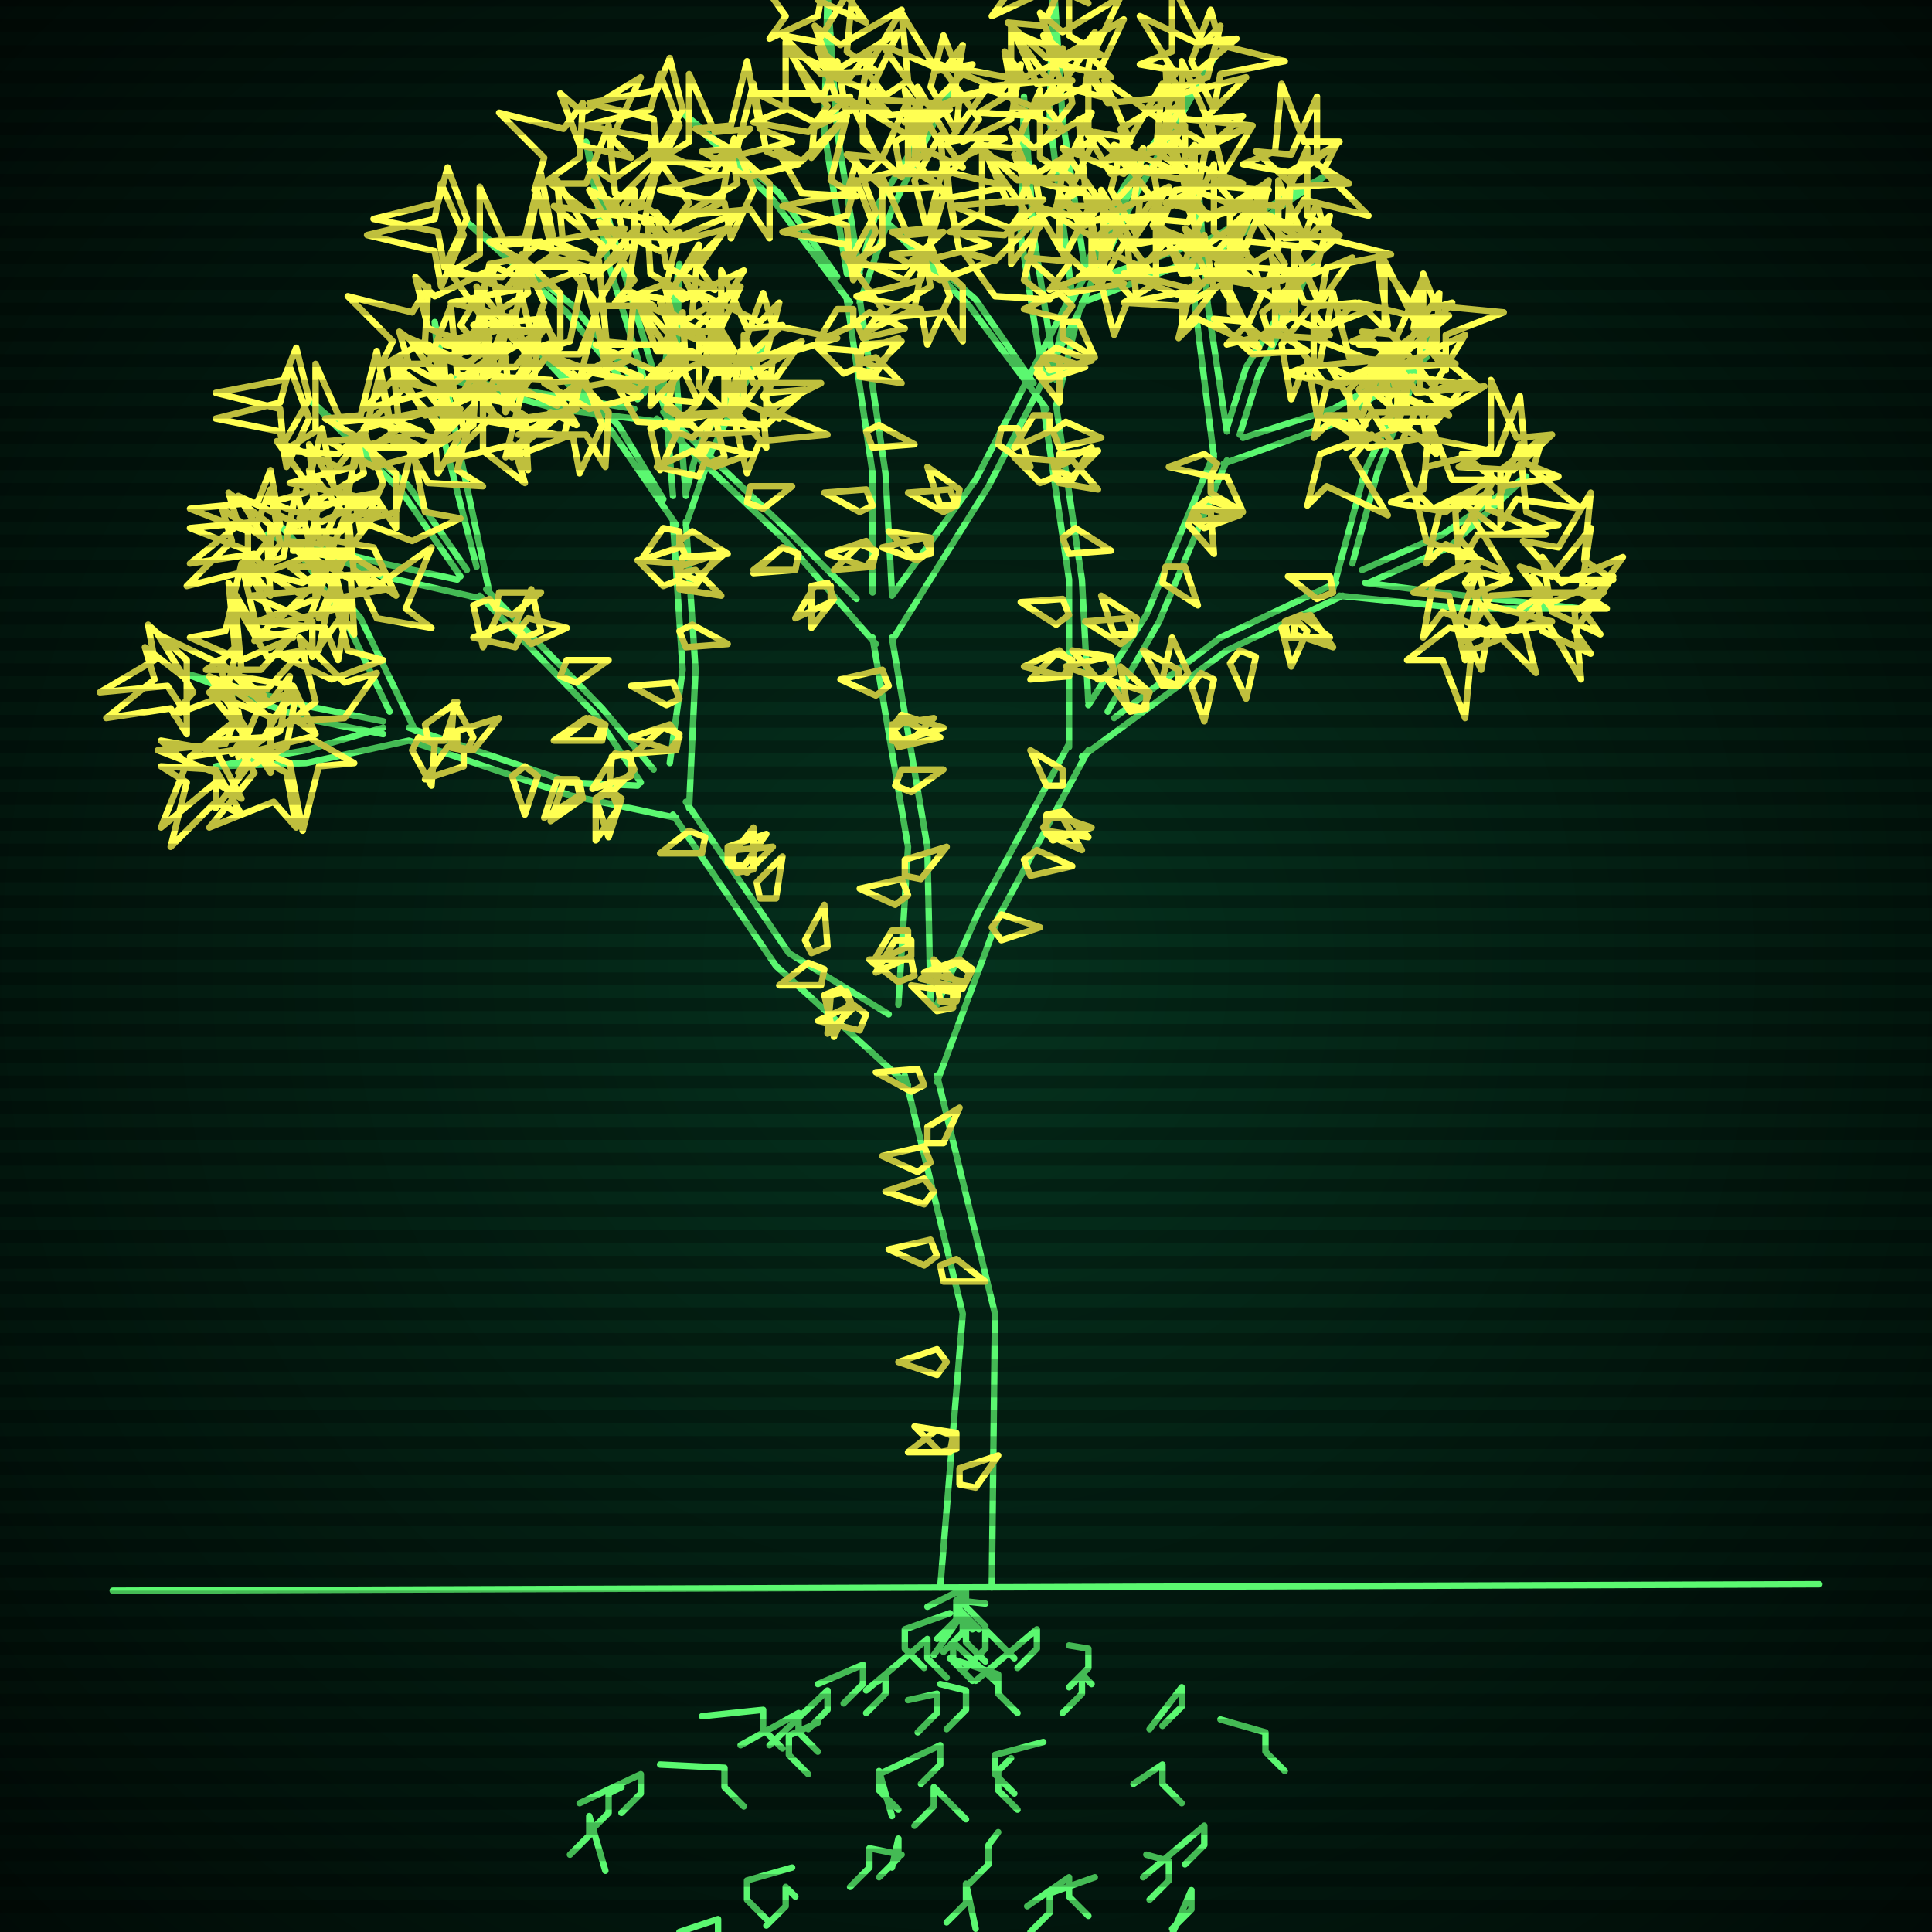 <svg xmlns="http://www.w3.org/2000/svg"
             width="600" height="600"
            >
    
            <style>
                @keyframes glow {0 % {opacity: 0.6;}
                3% {opacity: 0.9;} 30% {opacity: 0.6} 70% {opacity: 0.9}}
    
                .flicker {
                animation: glow 3s linear infinite alternate;
                animation-duration: 1.2s;
                animation-delay: 0.7s;
            }
    
    
            </style>
    
            <defs>
                <radialGradient id="screenGradient"
                                r="100%"
                >
                    <stop offset="0%" stop-color="#05321e"/>
                    <stop offset="90%" stop-color="black"/>
    
                </radialGradient>
            </defs>
    
            <rect
                fill="black"
                width="600" height="600"/>
    
            <rect
                className="flicker"
                fill="url(#screenGradient)"
                width="600" height="600"/>
    
    
            <path
                id="ground-path"
                className="flicker"
                style="fill: none;stroke: #5bf870;stroke-width:2px;stroke-linecap:round;stroke-linejoin:round;stroke-miterlimit:4;stroke-dasharray:none"
                d="M 35 494 L 565 492 "
            />
            <path
                id="branch-path"
                className="flicker"
                style="fill: none;stroke: #5bf870;stroke-width:2px;stroke-linecap:round;stroke-linejoin:round;stroke-miterlimit:4;stroke-dasharray:none"
                d="M 292 493 L 299 408 L 281 334 M 291 334 L 309 408 L 308 493 M 282 337 L 241 300 L 209 253 M 213 249 L 245 296 L 276 315 M 210 254 L 177 247 L 127 230 M 127 226 L 177 243 L 198 244 M 127 230 L 95 237 L 67 238 L 95 233 L 119 226 M 119 228 L 94 223 L 57 209 L 94 219 L 119 224 M 121 221 L 108 194 L 88 164 L 112 192 L 129 227 M 199 243 L 185 222 L 149 185 M 151 183 L 187 220 L 203 239 M 150 186 L 119 179 L 83 166 L 119 175 L 142 180 M 143 179 L 125 153 L 97 125 L 127 151 L 145 177 M 148 176 L 138 137 L 135 100 L 142 137 L 152 184 M 208 237 L 212 208 L 209 162 M 213 162 L 216 208 L 214 251 M 210 163 L 190 134 L 167 109 L 192 132 L 206 155 M 209 154 L 206 117 L 211 82 L 210 117 L 213 154 M 213 153 L 217 138 L 237 108 L 221 140 L 213 163 M 279 312 L 282 263 L 271 198 M 277 198 L 288 263 L 289 312 M 272 200 L 244 168 L 204 130 M 206 128 L 246 166 L 266 186 M 205 131 L 173 127 L 137 117 L 173 123 L 197 127 M 198 124 L 176 97 L 145 69 L 178 95 L 200 122 M 201 121 L 189 82 L 182 44 L 193 82 L 207 129 M 271 184 L 271 147 L 263 93 M 267 93 L 275 147 L 277 184 M 264 94 L 240 62 L 212 35 L 242 60 L 260 86 M 263 85 L 256 41 L 257 -2 L 260 41 L 267 85 M 267 84 L 273 63 L 296 26 L 277 65 L 267 94 M 277 185 L 303 149 L 333 91 M 337 93 L 307 151 L 277 199 M 333 92 L 326 37 L 327 -9 L 330 37 L 337 84 M 337 83 L 349 58 L 377 18 L 353 60 L 341 85 M 342 86 L 376 74 L 411 55 L 378 78 L 336 94 M 291 312 L 304 283 L 332 231 M 338 233 L 310 285 L 291 336 M 332 232 L 332 180 L 324 126 M 328 126 L 336 180 L 338 218 M 325 127 L 301 95 L 273 67 L 303 93 L 321 119 M 324 118 L 317 73 L 318 30 L 321 73 L 328 118 M 326 118 L 331 97 L 351 59 L 335 97 L 328 126 M 338 219 L 356 191 L 377 141 M 381 143 L 360 193 L 344 221 M 377 142 L 371 94 L 372 56 L 375 94 L 381 134 M 381 133 L 387 114 L 409 79 L 391 116 L 385 135 M 386 136 L 414 127 L 443 111 L 416 131 L 380 144 M 346 223 L 379 198 L 415 181 M 417 185 L 381 202 L 336 235 M 414 183 L 424 146 L 446 101 L 428 146 L 420 175 M 423 177 L 448 166 L 474 148 L 450 170 L 425 181 M 424 181 L 455 185 L 491 189 L 455 189 L 416 185 "
            />
            <path
                id="leaf-path"
                className="flicker"
                style="fill: none;stroke: #ffff52;stroke-width:2px;stroke-linecap:round;stroke-linejoin:round;stroke-miterlimit:4;stroke-dasharray:none"
                d="M 297 450 L 292 451 L 284 443 L 297 445 L 297 450 M 287 337 L 283 339 L 272 333 L 285 332 L 287 337 M 289 361 L 285 364 L 274 359 L 287 356 L 289 361 M 290 370 L 287 374 L 275 370 L 287 366 L 290 370 M 292 393 L 297 391 L 306 398 L 293 398 L 292 393 M 288 355 L 288 350 L 298 344 L 293 355 L 288 355 M 298 461 L 298 456 L 310 452 L 303 462 L 298 461 M 296 446 L 295 451 L 282 451 L 291 444 L 296 446 M 294 423 L 291 427 L 279 423 L 291 419 L 294 423 M 291 390 L 287 393 L 276 388 L 289 385 L 291 390 M 263 308 L 265 313 L 257 321 L 258 309 L 263 308 M 256 301 L 255 306 L 242 306 L 251 299 L 256 301 M 227 269 L 228 264 L 240 263 L 232 271 L 227 269 M 229 271 L 227 266 L 234 257 L 234 270 L 229 271 M 261 307 L 264 311 L 259 322 L 256 309 L 261 307 M 269 315 L 267 320 L 254 317 L 265 312 L 269 315 M 219 260 L 218 265 L 205 265 L 214 258 L 219 260 M 226 268 L 226 263 L 238 259 L 231 269 L 226 268 M 236 279 L 235 274 L 243 266 L 241 279 L 236 279 M 252 296 L 250 292 L 256 281 L 257 294 L 252 296 M 163 238 L 167 241 L 163 253 L 159 241 L 163 238 M 180 243 L 181 248 L 171 255 L 175 243 L 180 243 M 144 233 L 144 238 L 132 242 L 139 232 L 144 233 M 133 230 L 132 225 L 142 218 L 138 230 L 133 230 M 145 233 L 140 231 L 141 218 L 147 229 L 145 233 M 189 245 L 193 248 L 189 260 L 185 248 L 189 245 M 179 242 L 180 247 L 169 254 L 173 242 L 179 242 M 142 232 L 142 227 L 155 223 L 147 233 L 142 232 M 130 229 L 135 231 L 134 244 L 128 233 L 130 229 M 190 246 L 192 251 L 185 261 L 185 248 L 190 246 M 89 240 L 92 257 L 85 249 L 65 257 L 79 240 L 74 232 L 89 240 M 82 229 L 65 230 L 73 225 L 68 205 L 82 219 L 90 215 L 82 229 M 67 233 L 75 248 L 67 243 L 50 257 L 58 237 L 50 230 L 67 233 M 87 227 L 72 234 L 77 227 L 65 210 L 84 218 L 90 210 L 87 227 M 77 238 L 67 251 L 67 240 L 49 233 L 70 231 L 74 221 L 77 238 M 96 229 L 110 237 L 99 238 L 94 258 L 90 237 L 80 233 L 96 229 M 107 223 L 90 224 L 98 218 L 93 198 L 107 212 L 117 209 L 107 223 M 67 239 L 75 253 L 67 249 L 53 263 L 58 243 L 50 238 L 67 239 M 89 232 L 74 240 L 79 232 L 65 215 L 85 223 L 92 215 L 89 232 M 75 205 L 59 198 L 70 196 L 75 175 L 80 196 L 91 198 L 75 205 M 58 205 L 58 222 L 52 213 L 31 215 L 48 205 L 46 194 L 58 205 M 81 208 L 64 208 L 73 202 L 71 181 L 81 198 L 92 196 L 81 208 M 70 216 L 54 222 L 60 215 L 49 197 L 68 206 L 74 200 L 70 216 M 91 213 L 98 228 L 91 223 L 74 235 L 82 216 L 74 210 L 91 213 M 103 211 L 88 204 L 99 202 L 103 182 L 108 202 L 119 205 L 103 211 M 58 211 L 58 228 L 53 220 L 33 223 L 48 211 L 45 201 L 58 211 M 83 214 L 66 214 L 75 208 L 73 187 L 83 204 L 94 202 L 83 214 M 84 223 L 84 240 L 79 232 L 59 235 L 74 223 L 71 213 L 84 223 M 87 163 L 77 176 L 77 165 L 59 158 L 80 156 L 84 146 L 87 163 M 101 179 L 89 168 L 100 169 L 108 151 L 108 172 L 118 178 L 101 179 M 94 181 L 78 177 L 88 173 L 92 152 L 97 172 L 108 173 L 94 181 M 108 188 L 105 205 L 101 195 L 80 193 L 98 186 L 98 175 L 108 188 M 117 192 L 110 177 L 117 182 L 134 170 L 126 189 L 134 195 L 117 192 M 87 169 L 77 182 L 77 171 L 59 164 L 80 162 L 84 152 L 87 169 M 103 186 L 90 176 L 101 176 L 108 158 L 110 179 L 120 183 L 103 186 M 107 190 L 97 204 L 97 193 L 78 185 L 99 183 L 103 173 L 107 190 M 95 195 L 79 199 L 85 193 L 76 174 L 94 185 L 101 179 L 95 195 M 188 225 L 187 230 L 174 230 L 183 223 L 188 225 M 162 197 L 160 201 L 147 198 L 158 194 L 162 197 M 154 189 L 155 184 L 168 184 L 159 191 L 154 189 M 163 198 L 160 194 L 165 183 L 168 196 L 163 198 M 195 234 L 197 239 L 189 247 L 190 235 L 195 234 M 187 225 L 185 230 L 172 230 L 182 223 L 187 225 M 161 196 L 164 192 L 176 195 L 165 200 L 161 196 M 152 186 L 155 190 L 150 201 L 147 188 L 152 186 M 196 235 L 196 241 L 184 245 L 191 234 L 196 235 M 174 210 L 176 205 L 189 205 L 179 212 L 174 210 M 100 162 L 84 156 L 95 153 L 100 133 L 104 153 L 115 155 L 100 162 M 84 163 L 84 180 L 79 172 L 59 175 L 74 163 L 71 153 L 84 163 M 106 165 L 89 165 L 98 159 L 96 138 L 106 155 L 117 153 L 106 165 M 95 173 L 79 179 L 85 172 L 74 154 L 93 163 L 99 157 L 95 173 M 116 170 L 123 185 L 116 180 L 99 192 L 107 173 L 99 167 L 116 170 M 128 168 L 112 162 L 123 159 L 128 139 L 132 159 L 143 161 L 128 168 M 83 168 L 84 185 L 78 177 L 58 182 L 72 168 L 69 158 L 83 168 M 108 171 L 91 171 L 99 166 L 96 146 L 108 161 L 118 158 L 108 171 M 109 180 L 110 197 L 105 189 L 85 194 L 99 180 L 95 172 L 109 180 M 96 124 L 88 138 L 87 127 L 67 122 L 88 118 L 92 108 L 96 124 M 115 138 L 101 130 L 112 129 L 117 109 L 121 130 L 131 134 L 115 138 M 105 141 L 88 140 L 98 134 L 98 113 L 106 131 L 117 130 L 105 141 M 123 147 L 123 164 L 117 155 L 96 157 L 113 147 L 111 136 L 123 147 M 133 150 L 125 136 L 133 140 L 147 126 L 142 146 L 150 151 L 133 150 M 96 130 L 89 145 L 87 134 L 67 130 L 87 125 L 90 114 L 96 130 M 116 145 L 102 137 L 113 136 L 118 116 L 122 137 L 132 141 L 116 145 M 119 150 L 112 165 L 110 154 L 90 150 L 110 145 L 113 134 L 119 150 M 108 154 L 93 161 L 98 154 L 86 137 L 105 145 L 111 137 L 108 154 M 140 122 L 133 107 L 140 112 L 157 100 L 149 119 L 157 125 L 140 122 M 135 123 L 122 113 L 133 113 L 140 95 L 142 116 L 152 120 L 135 123 M 144 133 L 136 147 L 135 136 L 115 131 L 136 127 L 140 117 L 144 133 M 150 140 L 150 123 L 155 131 L 175 128 L 160 140 L 163 150 L 150 140 M 132 106 L 118 114 L 122 106 L 108 92 L 128 97 L 133 89 L 132 106 M 141 129 L 134 114 L 141 119 L 158 107 L 150 126 L 158 132 L 141 129 M 147 132 L 133 140 L 137 132 L 123 118 L 143 123 L 148 115 L 147 132 M 132 139 L 115 139 L 124 133 L 122 112 L 132 129 L 143 127 L 132 139 M 133 102 L 129 86 L 135 92 L 154 83 L 143 101 L 149 108 L 133 102 M 211 180 L 206 182 L 198 174 L 210 175 L 211 180 M 211 168 L 215 165 L 226 172 L 213 173 L 211 168 M 211 181 L 211 176 L 223 172 L 216 182 L 211 181 M 211 228 L 210 233 L 197 234 L 206 226 L 211 228 M 211 217 L 207 219 L 196 213 L 209 212 L 211 217 M 211 178 L 216 177 L 224 185 L 211 183 L 211 178 M 211 165 L 211 170 L 199 174 L 206 164 L 211 165 M 211 229 L 208 233 L 196 229 L 208 225 L 211 229 M 211 196 L 215 194 L 226 200 L 213 201 L 211 196 M 211 178 L 212 173 L 225 172 L 216 180 L 211 178 M 166 108 L 158 122 L 157 111 L 137 106 L 158 102 L 162 92 L 166 108 M 182 120 L 169 110 L 180 110 L 187 92 L 189 113 L 199 117 L 182 120 M 173 124 L 156 121 L 166 117 L 168 96 L 175 114 L 186 114 L 173 124 M 189 128 L 188 145 L 182 135 L 161 135 L 179 127 L 178 116 L 189 128 M 198 131 L 190 117 L 198 121 L 212 107 L 207 127 L 215 132 L 198 131 M 165 113 L 157 128 L 156 117 L 136 111 L 156 107 L 159 97 L 165 113 M 183 127 L 169 119 L 180 118 L 185 98 L 189 119 L 199 123 L 183 127 M 187 132 L 180 147 L 178 136 L 158 132 L 178 127 L 181 116 L 187 132 M 175 136 L 159 142 L 165 135 L 154 117 L 173 126 L 179 120 L 175 136 M 210 103 L 206 87 L 212 93 L 231 84 L 220 102 L 226 109 L 210 103 M 207 103 L 196 91 L 207 93 L 217 76 L 215 97 L 224 103 L 207 103 M 213 114 L 202 126 L 203 115 L 185 107 L 206 107 L 212 97 L 213 114 M 217 120 L 217 103 L 223 112 L 244 110 L 227 120 L 229 131 L 217 120 M 207 88 L 191 94 L 197 87 L 186 69 L 205 78 L 211 72 L 207 88 M 211 110 L 205 94 L 212 100 L 230 89 L 221 108 L 227 114 L 211 110 M 219 112 L 203 119 L 209 111 L 197 93 L 216 102 L 223 95 L 219 112 M 202 119 L 185 116 L 195 112 L 197 91 L 204 109 L 215 109 L 202 119 M 207 83 L 204 66 L 210 74 L 229 66 L 217 83 L 222 90 L 207 83 M 227 123 L 224 106 L 230 114 L 249 106 L 237 123 L 242 130 L 227 123 M 227 127 L 211 131 L 217 125 L 208 106 L 226 117 L 233 111 L 227 127 M 228 130 L 238 116 L 238 127 L 257 135 L 236 137 L 232 147 L 228 130 M 231 112 L 214 111 L 224 105 L 224 84 L 232 102 L 243 101 L 231 112 M 227 126 L 230 109 L 234 119 L 255 119 L 237 128 L 238 139 L 227 126 M 238 132 L 221 131 L 231 125 L 231 104 L 239 122 L 250 121 L 238 132 M 218 135 L 206 124 L 217 125 L 225 107 L 225 128 L 235 134 L 218 135 M 231 107 L 237 91 L 240 101 L 260 105 L 240 111 L 239 122 L 231 107 M 238 110 L 222 116 L 228 109 L 217 91 L 236 100 L 242 94 L 238 110 M 282 278 L 278 281 L 267 276 L 280 273 L 282 278 M 277 227 L 281 224 L 292 229 L 279 232 L 277 227 M 277 230 L 277 225 L 290 223 L 282 231 L 277 230 M 282 289 L 282 294 L 271 299 L 277 289 L 282 289 M 284 303 L 279 305 L 270 298 L 283 298 L 284 303 M 276 213 L 272 216 L 261 211 L 274 208 L 276 213 M 277 226 L 280 222 L 293 226 L 280 230 L 277 226 M 278 244 L 280 239 L 293 239 L 283 246 L 278 244 M 281 272 L 281 267 L 294 263 L 286 273 L 281 272 M 283 292 L 283 297 L 272 302 L 278 292 L 283 292 M 248 172 L 247 177 L 234 178 L 243 170 L 248 172 M 219 143 L 217 148 L 204 145 L 215 140 L 219 143 M 210 134 L 211 129 L 223 128 L 215 136 L 210 134 M 220 144 L 217 140 L 222 129 L 225 142 L 220 144 M 257 181 L 259 186 L 252 195 L 252 182 L 257 181 M 248 172 L 247 177 L 234 177 L 243 170 L 248 172 M 218 142 L 220 138 L 233 141 L 222 145 L 218 142 M 207 131 L 210 135 L 205 146 L 202 133 L 207 131 M 258 182 L 258 187 L 247 192 L 253 182 L 258 182 M 232 156 L 233 151 L 246 151 L 237 158 L 232 156 M 154 111 L 138 107 L 148 103 L 152 82 L 157 102 L 168 103 L 154 111 M 138 113 L 139 130 L 133 122 L 113 127 L 127 113 L 124 103 L 138 113 M 160 114 L 143 114 L 151 109 L 148 89 L 160 104 L 170 101 L 160 114 M 149 122 L 134 129 L 139 122 L 127 105 L 146 113 L 152 105 L 149 122 M 171 118 L 179 132 L 171 128 L 157 142 L 162 122 L 154 117 L 171 118 M 183 115 L 167 109 L 177 106 L 181 86 L 187 106 L 198 107 L 183 115 M 137 119 L 138 136 L 133 128 L 113 133 L 127 119 L 123 111 L 137 119 M 163 120 L 146 121 L 154 115 L 149 95 L 163 109 L 173 106 L 163 120 M 163 129 L 164 146 L 159 138 L 139 143 L 153 129 L 149 121 L 163 129 M 145 68 L 138 83 L 136 72 L 116 68 L 136 63 L 139 52 L 145 68 M 166 83 L 152 75 L 163 74 L 168 54 L 172 75 L 182 79 L 166 83 M 156 86 L 139 85 L 149 79 L 149 58 L 157 76 L 168 75 L 156 86 M 174 91 L 174 108 L 168 99 L 147 101 L 164 91 L 162 80 L 174 91 M 186 95 L 176 82 L 186 85 L 198 70 L 195 90 L 203 95 L 186 95 M 144 73 L 137 89 L 135 78 L 114 73 L 135 68 L 137 57 L 144 73 M 167 89 L 152 82 L 163 80 L 167 60 L 172 80 L 183 83 L 167 89 M 169 94 L 163 110 L 160 99 L 140 94 L 160 90 L 162 79 L 169 94 M 160 99 L 145 106 L 150 99 L 138 82 L 157 90 L 163 82 L 160 99 M 190 66 L 183 51 L 190 56 L 207 44 L 199 63 L 207 69 L 190 66 M 184 67 L 171 57 L 182 57 L 189 39 L 191 60 L 201 64 L 184 67 M 195 78 L 187 92 L 186 81 L 166 76 L 187 72 L 191 62 L 195 78 M 202 85 L 201 68 L 206 76 L 226 71 L 212 85 L 216 93 L 202 85 M 180 49 L 166 59 L 169 49 L 155 35 L 175 40 L 181 32 L 180 49 M 191 73 L 183 59 L 191 63 L 205 49 L 200 69 L 208 74 L 191 73 M 197 76 L 184 86 L 187 76 L 172 64 L 192 67 L 197 59 L 197 76 M 183 83 L 166 83 L 175 77 L 173 56 L 183 73 L 194 71 L 183 83 M 180 45 L 174 29 L 181 35 L 199 24 L 190 43 L 196 49 L 180 45 M 267 114 L 262 116 L 254 108 L 266 109 L 267 114 M 266 100 L 270 97 L 281 102 L 268 105 L 266 100 M 267 115 L 267 109 L 279 105 L 272 116 L 267 115 M 272 171 L 271 176 L 259 177 L 267 169 L 272 171 M 271 157 L 267 159 L 256 153 L 269 152 L 271 157 M 267 112 L 272 111 L 280 119 L 267 117 L 267 112 M 265 96 L 265 101 L 254 106 L 260 96 L 265 96 M 272 172 L 269 176 L 257 172 L 269 168 L 272 172 M 269 134 L 273 132 L 284 138 L 271 139 L 269 134 M 267 112 L 268 107 L 280 106 L 272 114 L 267 112 M 212 34 L 204 48 L 203 37 L 183 32 L 204 28 L 208 18 L 212 34 M 230 48 L 216 40 L 227 39 L 232 19 L 236 40 L 246 44 L 230 48 M 221 51 L 204 50 L 214 44 L 214 23 L 222 41 L 233 40 L 221 51 M 239 57 L 239 74 L 233 65 L 212 67 L 229 57 L 227 46 L 239 57 M 249 60 L 241 46 L 249 50 L 263 36 L 258 56 L 266 61 L 249 60 M 211 39 L 204 54 L 202 43 L 182 39 L 202 34 L 205 23 L 211 39 M 232 55 L 218 47 L 229 46 L 234 26 L 238 47 L 248 51 L 232 55 M 234 59 L 227 74 L 225 63 L 205 59 L 225 54 L 228 43 L 234 59 M 224 63 L 209 70 L 214 63 L 202 46 L 221 54 L 227 46 L 224 63 M 259 24 L 253 8 L 261 14 L 280 3 L 269 22 L 275 30 L 259 24 M 255 23 L 243 11 L 254 13 L 265 -5 L 263 16 L 272 22 L 255 23 M 263 36 L 252 49 L 253 38 L 235 29 L 256 29 L 260 19 L 263 36 M 268 44 L 268 27 L 274 36 L 295 34 L 278 44 L 280 55 L 268 44 M 254 5 L 239 12 L 244 5 L 232 -12 L 251 -4 L 257 -12 L 254 5 M 260 31 L 254 15 L 261 21 L 279 10 L 270 29 L 276 35 L 260 31 M 267 33 L 252 40 L 257 33 L 245 16 L 264 24 L 270 16 L 267 33 M 251 41 L 234 38 L 244 34 L 244 13 L 253 31 L 264 30 L 251 41 M 254 0 L 251 -17 L 257 -9 L 276 -17 L 264 0 L 269 7 L 254 0 M 284 45 L 281 28 L 287 36 L 306 28 L 294 45 L 299 52 L 284 45 M 283 52 L 267 56 L 273 50 L 264 31 L 282 42 L 289 36 L 283 52 M 284 56 L 292 42 L 293 53 L 313 58 L 292 62 L 288 72 L 284 56 M 290 32 L 273 31 L 282 25 L 280 4 L 291 22 L 302 20 L 290 32 M 284 50 L 285 33 L 291 43 L 312 43 L 294 51 L 295 62 L 284 50 M 295 54 L 278 54 L 287 48 L 285 27 L 295 44 L 306 42 L 295 54 M 275 59 L 263 48 L 274 49 L 282 31 L 282 52 L 292 58 L 275 59 M 289 27 L 293 11 L 297 21 L 318 25 L 298 30 L 297 41 L 289 27 M 296 31 L 281 38 L 286 31 L 274 14 L 293 22 L 299 14 L 296 31 M 330 100 L 335 100 L 340 111 L 330 105 L 330 100 M 322 114 L 325 110 L 337 114 L 325 118 L 322 114 M 289 171 L 285 174 L 274 170 L 287 167 L 289 171 M 297 157 L 292 157 L 288 145 L 298 152 L 297 157 M 324 111 L 329 112 L 329 125 L 322 116 L 324 111 M 333 95 L 330 99 L 318 96 L 329 91 L 333 95 M 289 172 L 284 173 L 276 165 L 289 167 L 289 172 M 311 133 L 316 133 L 320 145 L 310 138 L 311 133 M 324 111 L 328 108 L 339 112 L 326 115 L 324 111 M 297 157 L 293 159 L 282 153 L 295 152 L 297 157 M 329 20 L 323 4 L 330 10 L 348 -1 L 339 18 L 345 24 L 329 20 M 325 18 L 313 7 L 324 8 L 332 -10 L 332 11 L 342 17 L 325 18 M 333 32 L 323 45 L 323 34 L 305 27 L 326 25 L 330 15 L 333 32 M 338 40 L 338 23 L 344 32 L 365 30 L 348 40 L 350 51 L 338 40 M 323 -2 L 308 5 L 313 -2 L 301 -19 L 320 -11 L 326 -19 L 323 -2 M 330 27 L 324 11 L 331 17 L 349 6 L 340 25 L 346 31 L 330 27 M 337 27 L 322 34 L 327 27 L 315 10 L 334 18 L 340 10 L 337 27 M 321 36 L 304 35 L 314 29 L 314 8 L 322 26 L 333 25 L 321 36 M 323 -6 L 320 -23 L 326 -15 L 345 -23 L 333 -6 L 338 1 L 323 -6 M 363 38 L 362 21 L 367 29 L 387 24 L 373 38 L 377 46 L 363 38 M 360 47 L 343 50 L 351 44 L 343 25 L 360 37 L 367 32 L 360 47 M 358 52 L 368 39 L 368 50 L 386 57 L 365 59 L 361 69 L 358 52 M 371 23 L 354 20 L 364 16 L 364 -5 L 373 13 L 384 12 L 371 23 M 361 44 L 364 27 L 368 37 L 389 39 L 371 46 L 371 57 L 361 44 M 374 47 L 357 46 L 367 40 L 367 19 L 375 37 L 386 36 L 374 47 M 351 53 L 340 41 L 351 43 L 361 26 L 359 47 L 368 53 L 351 53 M 370 19 L 376 3 L 379 14 L 399 19 L 379 23 L 377 34 L 370 19 M 375 24 L 359 30 L 365 23 L 354 5 L 373 14 L 379 8 L 375 24 M 378 67 L 362 63 L 372 59 L 376 38 L 381 58 L 392 59 L 378 67 M 373 68 L 389 64 L 383 70 L 392 89 L 374 78 L 367 84 L 373 68 M 402 58 L 390 47 L 401 48 L 409 30 L 409 51 L 419 57 L 402 58 M 382 67 L 394 56 L 392 67 L 409 77 L 388 75 L 382 84 L 382 67 M 399 74 L 387 63 L 398 64 L 406 46 L 406 67 L 416 73 L 399 74 M 372 76 L 369 59 L 375 67 L 394 59 L 382 76 L 387 83 L 372 76 M 401 53 L 415 45 L 411 53 L 425 67 L 405 62 L 400 70 L 401 53 M 403 54 L 386 51 L 396 47 L 398 26 L 405 44 L 416 44 L 403 54 M 370 89 L 386 83 L 380 90 L 391 108 L 372 99 L 366 105 L 370 89 M 325 254 L 330 254 L 336 264 L 325 259 L 325 254 M 324 257 L 327 253 L 339 257 L 327 261 L 324 257 M 302 301 L 300 305 L 287 302 L 298 298 L 302 301 M 297 311 L 292 311 L 290 298 L 298 306 L 297 311 M 330 244 L 325 244 L 320 233 L 330 239 L 330 244 M 325 253 L 330 252 L 338 260 L 325 258 L 325 253 M 318 267 L 322 264 L 333 269 L 320 272 L 318 267 M 308 288 L 311 284 L 323 288 L 311 292 L 308 288 M 301 302 L 299 307 L 286 304 L 297 299 L 301 302 M 296 313 L 291 314 L 283 306 L 296 308 L 296 313 M 328 148 L 323 150 L 315 142 L 327 143 L 328 148 M 327 134 L 331 131 L 342 136 L 329 139 L 327 134 M 328 149 L 328 144 L 339 139 L 333 149 L 328 149 M 333 205 L 332 210 L 320 211 L 328 203 L 333 205 M 332 191 L 328 194 L 317 187 L 330 186 L 332 191 M 328 145 L 333 143 L 341 152 L 329 150 L 328 145 M 326 129 L 326 134 L 315 139 L 321 129 L 326 129 M 333 206 L 330 210 L 318 207 L 329 202 L 333 206 M 330 167 L 334 164 L 345 171 L 332 172 L 330 167 M 328 146 L 329 141 L 341 140 L 333 148 L 328 146 M 272 66 L 264 81 L 263 70 L 243 64 L 263 60 L 266 50 L 272 66 M 291 80 L 277 72 L 288 71 L 293 51 L 297 72 L 307 76 L 291 80 M 281 83 L 264 82 L 274 76 L 274 55 L 282 73 L 293 72 L 281 83 M 299 89 L 299 106 L 293 97 L 272 99 L 289 89 L 287 78 L 299 89 M 309 92 L 299 78 L 309 81 L 323 67 L 318 87 L 326 93 L 309 92 M 272 72 L 265 87 L 263 76 L 243 72 L 263 67 L 266 56 L 272 72 M 292 87 L 277 79 L 288 78 L 294 58 L 298 78 L 308 81 L 292 87 M 295 92 L 288 107 L 286 96 L 266 92 L 286 87 L 289 76 L 295 92 M 284 96 L 269 103 L 274 96 L 262 79 L 281 87 L 287 79 L 284 96 M 320 56 L 314 40 L 321 46 L 339 35 L 330 54 L 336 60 L 320 56 M 316 56 L 304 45 L 315 46 L 323 28 L 323 49 L 333 55 L 316 56 M 324 69 L 314 82 L 314 71 L 296 64 L 317 62 L 321 52 L 324 69 M 329 77 L 329 60 L 335 69 L 356 67 L 339 77 L 341 88 L 329 77 M 314 37 L 299 44 L 304 37 L 292 20 L 311 28 L 317 20 L 314 37 M 321 64 L 315 48 L 322 54 L 340 43 L 331 62 L 337 68 L 321 64 M 328 65 L 313 72 L 318 65 L 306 48 L 325 56 L 331 48 L 328 65 M 312 73 L 295 72 L 305 66 L 305 45 L 313 63 L 324 62 L 312 73 M 315 33 L 312 16 L 318 24 L 337 16 L 325 33 L 330 40 L 315 33 M 341 77 L 337 60 L 344 67 L 363 58 L 351 76 L 357 84 L 341 77 M 342 84 L 326 90 L 332 82 L 321 63 L 340 74 L 348 68 L 342 84 M 342 88 L 350 74 L 351 85 L 371 90 L 350 94 L 346 104 L 342 88 M 345 64 L 328 64 L 337 58 L 335 37 L 345 54 L 356 52 L 345 64 M 342 82 L 343 65 L 349 75 L 370 75 L 352 83 L 353 94 L 342 82 M 352 86 L 335 86 L 344 80 L 342 59 L 352 76 L 363 74 L 352 86 M 332 91 L 319 80 L 330 81 L 339 63 L 339 84 L 349 88 L 332 91 M 345 59 L 349 43 L 353 53 L 374 57 L 354 62 L 353 73 L 345 59 M 352 63 L 337 70 L 342 63 L 330 46 L 349 54 L 355 46 L 352 63 M 376 148 L 381 148 L 386 159 L 376 153 L 376 148 M 370 161 L 372 157 L 385 160 L 374 164 L 370 161 M 346 208 L 342 211 L 331 207 L 344 204 L 346 208 M 352 197 L 346 197 L 342 185 L 353 192 L 352 197 M 371 158 L 376 159 L 377 172 L 369 163 L 371 158 M 378 144 L 376 148 L 363 145 L 374 141 L 378 144 M 346 209 L 341 211 L 333 202 L 345 204 L 346 209 M 362 176 L 368 176 L 372 188 L 361 181 L 362 176 M 371 158 L 375 155 L 386 159 L 373 162 L 371 158 M 352 197 L 348 200 L 337 193 L 350 192 L 352 197 M 374 78 L 368 62 L 375 68 L 393 57 L 384 76 L 390 82 L 374 78 M 370 79 L 358 68 L 369 69 L 377 51 L 377 72 L 387 78 L 370 79 M 377 90 L 367 103 L 367 92 L 349 85 L 370 83 L 374 73 L 377 90 M 382 97 L 382 80 L 387 88 L 407 85 L 392 97 L 395 107 L 382 97 M 368 62 L 353 69 L 358 62 L 346 45 L 365 53 L 371 45 L 368 62 M 375 86 L 368 71 L 375 76 L 392 64 L 384 83 L 392 89 L 375 86 M 382 87 L 367 95 L 372 87 L 358 70 L 378 78 L 385 70 L 382 87 M 366 95 L 349 94 L 359 88 L 359 67 L 367 85 L 378 84 L 366 95 M 368 58 L 364 42 L 370 48 L 389 39 L 378 57 L 384 64 L 368 58 M 398 97 L 395 80 L 401 88 L 420 80 L 408 97 L 413 104 L 398 97 M 397 103 L 381 107 L 387 101 L 378 82 L 396 93 L 403 87 L 397 103 M 398 107 L 408 94 L 408 105 L 426 112 L 405 114 L 401 124 L 398 107 M 404 84 L 387 83 L 397 77 L 397 56 L 405 74 L 416 73 L 404 84 M 398 101 L 401 84 L 405 94 L 426 96 L 408 103 L 408 114 L 398 101 M 409 105 L 392 104 L 402 98 L 402 77 L 410 95 L 421 94 L 409 105 M 389 110 L 377 99 L 388 100 L 396 82 L 396 103 L 406 109 L 389 110 M 403 79 L 409 63 L 412 74 L 432 79 L 412 83 L 410 94 L 403 79 M 409 83 L 393 89 L 399 82 L 388 64 L 407 73 L 413 67 L 409 83 M 416 120 L 400 116 L 410 112 L 414 91 L 419 111 L 430 112 L 416 120 M 412 120 L 428 114 L 422 121 L 433 139 L 414 130 L 408 136 L 412 120 M 435 114 L 423 103 L 434 104 L 442 86 L 442 107 L 452 113 L 435 114 M 419 121 L 430 109 L 429 120 L 447 128 L 426 128 L 420 138 L 419 121 M 434 128 L 421 117 L 432 118 L 441 100 L 441 121 L 451 125 L 434 128 M 409 129 L 406 112 L 412 120 L 431 112 L 419 129 L 424 136 L 409 129 M 434 108 L 447 98 L 444 108 L 459 120 L 439 117 L 434 125 L 434 108 M 437 109 L 420 106 L 430 102 L 430 81 L 439 99 L 450 98 L 437 109 M 410 141 L 426 135 L 420 142 L 431 160 L 412 151 L 406 157 L 410 141 M 399 193 L 404 191 L 413 198 L 400 198 L 399 193 M 356 220 L 351 221 L 344 211 L 356 215 L 356 220 M 366 213 L 361 211 L 364 198 L 369 209 L 366 213 M 402 192 L 406 196 L 401 207 L 398 195 L 402 192 M 414 184 L 409 186 L 400 179 L 413 179 L 414 184 M 355 220 L 350 219 L 348 207 L 357 215 L 355 220 M 385 202 L 390 204 L 387 217 L 382 206 L 385 202 M 402 192 L 407 191 L 414 201 L 402 197 L 402 192 M 366 213 L 361 213 L 355 202 L 366 208 L 366 213 M 373 209 L 377 211 L 374 224 L 370 213 L 373 209 M 434 123 L 430 107 L 436 113 L 455 104 L 444 122 L 450 129 L 434 123 M 434 133 L 418 139 L 424 132 L 413 114 L 432 123 L 438 117 L 434 133 M 434 140 L 441 125 L 443 136 L 463 140 L 443 145 L 440 156 L 434 140 M 440 107 L 422 107 L 431 101 L 428 80 L 440 97 L 451 94 L 440 107 M 434 130 L 434 113 L 440 122 L 461 120 L 444 130 L 446 141 L 434 130 M 446 131 L 429 131 L 437 126 L 434 106 L 446 121 L 456 118 L 446 131 M 425 139 L 412 129 L 423 129 L 430 111 L 432 132 L 442 136 L 425 139 M 439 102 L 442 85 L 446 95 L 467 97 L 449 104 L 449 115 L 439 102 M 446 108 L 432 116 L 436 108 L 422 94 L 442 99 L 447 91 L 446 108 M 449 159 L 432 156 L 442 152 L 444 131 L 451 149 L 462 149 L 449 159 M 447 159 L 463 153 L 457 160 L 468 178 L 449 169 L 443 175 L 447 159 M 467 151 L 454 141 L 465 141 L 472 123 L 474 144 L 484 148 L 467 151 M 452 159 L 463 147 L 462 158 L 480 166 L 459 166 L 453 176 L 452 159 M 467 166 L 454 156 L 465 156 L 472 138 L 474 159 L 484 163 L 467 166 M 443 168 L 439 152 L 445 158 L 464 149 L 453 167 L 459 174 L 443 168 M 466 146 L 479 136 L 476 146 L 491 158 L 471 155 L 466 163 L 466 146 M 470 146 L 453 145 L 463 139 L 463 118 L 471 136 L 482 135 L 470 146 M 445 181 L 460 174 L 455 181 L 467 198 L 448 190 L 442 198 L 445 181 M 453 176 L 469 180 L 459 184 L 455 205 L 450 185 L 439 184 L 453 176 M 482 190 L 479 173 L 485 181 L 504 173 L 492 190 L 497 197 L 482 190 M 463 185 L 480 184 L 472 189 L 477 209 L 463 195 L 455 199 L 463 185 M 479 196 L 476 179 L 482 187 L 501 179 L 489 196 L 494 203 L 479 196 M 453 193 L 459 177 L 462 188 L 482 193 L 462 197 L 460 208 L 453 193 M 481 184 L 498 184 L 489 190 L 491 211 L 481 194 L 470 196 L 481 184 M 484 180 L 473 168 L 484 170 L 494 153 L 492 174 L 501 180 L 484 180 M 450 195 L 467 198 L 457 202 L 455 223 L 448 205 L 437 205 L 450 195 M 482 189 L 472 176 L 482 179 L 494 164 L 491 184 L 499 189 L 482 189 "
            />
            <path
                id="root-path"
                className="flicker"
                style="fill: none;stroke: #5bf870;stroke-width:2px;stroke-linecap:round;stroke-linejoin:round;stroke-miterlimit:4;stroke-dasharray:none"
                d="M 297 501 L 300 493 L 300 499 L 306 505 M 288 499 L 298 494 L 298 500 L 304 506 M 306 498 L 297 497 L 297 503 L 291 509 M 290 514 L 299 501 L 299 507 L 293 513 M 302 506 L 300 504 L 300 510 L 306 516 M 315 515 L 306 506 L 306 512 L 300 518 M 310 523 L 296 510 L 296 516 L 302 522 M 269 525 L 288 509 L 288 515 L 294 521 M 295 501 L 281 506 L 281 512 L 287 518 M 303 522 L 322 506 L 322 512 L 316 518 M 295 515 L 310 520 L 310 526 L 316 532 M 292 523 L 300 525 L 300 531 L 294 537 M 282 528 L 291 526 L 291 532 L 285 538 M 273 522 L 275 520 L 275 526 L 269 532 M 254 523 L 268 517 L 268 523 L 262 529 M 332 511 L 338 512 L 338 518 L 332 524 M 339 523 L 336 520 L 336 526 L 330 532 M 273 551 L 292 542 L 292 548 L 286 554 M 324 541 L 309 545 L 309 551 L 315 557 M 239 542 L 257 525 L 257 531 L 251 537 M 314 546 L 310 550 L 310 556 L 316 562 M 300 565 L 290 555 L 290 561 L 284 567 M 277 564 L 273 550 L 273 556 L 279 562 M 230 542 L 248 532 L 248 538 L 254 544 M 254 535 L 245 539 L 245 545 L 251 551 M 357 537 L 367 524 L 367 530 L 361 536 M 218 533 L 237 531 L 237 537 L 243 543 M 310 569 L 307 573 L 307 579 L 301 585 M 277 580 L 279 571 L 279 577 L 273 583 M 352 554 L 361 548 L 361 554 L 367 560 M 280 576 L 270 574 L 270 580 L 264 586 M 303 599 L 300 585 L 300 591 L 294 597 M 319 592 L 332 583 L 332 589 L 338 595 M 205 548 L 225 549 L 225 555 L 231 561 M 340 583 L 326 588 L 326 594 L 320 600 M 355 583 L 374 567 L 374 573 L 368 579 M 379 534 L 393 538 L 393 544 L 399 550 M 356 576 L 363 578 L 363 584 L 357 590 M 247 589 L 244 586 L 244 592 L 238 598 M 180 560 L 199 551 L 199 557 L 193 563 M 246 580 L 232 584 L 232 590 L 238 596 M 363 603 L 370 587 L 370 593 L 364 599 M 295 621 L 310 618 L 310 624 L 316 630 M 193 555 L 189 557 L 189 563 L 183 569 M 349 617 L 355 607 L 355 613 L 349 619 M 211 600 L 223 596 L 223 602 L 229 608 M 248 622 L 265 622 L 265 628 L 259 634 M 328 628 L 312 631 L 312 637 L 306 643 M 188 581 L 183 564 L 183 570 L 177 576 M 225 624 L 227 613 L 227 619 L 233 625 "
            />
    
    
            <g id="stripes"
            >
                <path
                    id="stripe-path"
                    style="stroke: rgba(0, 0, 0, 0.25);stroke-width:4px;"
                    d="M 0,0 L 600,0 M 0,8 L 600,8 M 0,16 L 600,16 M 0,24 L 600,24 M 0,32 L 600,32 M 0,40 L 600,40 M 0,48 L 600,48 M 0,56 L 600,56 M 0,64 L 600,64 M 0,72 L 600,72 M 0,80 L 600,80 M 0,88 L 600,88 M 0,96 L 600,96 M 0,104 L 600,104 M 0,112 L 600,112 M 0,120 L 600,120 M 0,128 L 600,128 M 0,136 L 600,136 M 0,144 L 600,144 M 0,152 L 600,152 M 0,160 L 600,160 M 0,168 L 600,168 M 0,176 L 600,176 M 0,184 L 600,184 M 0,192 L 600,192 M 0,200 L 600,200 M 0,208 L 600,208 M 0,216 L 600,216 M 0,224 L 600,224 M 0,232 L 600,232 M 0,240 L 600,240 M 0,248 L 600,248 M 0,256 L 600,256 M 0,264 L 600,264 M 0,272 L 600,272 M 0,280 L 600,280 M 0,288 L 600,288 M 0,296 L 600,296 M 0,304 L 600,304 M 0,312 L 600,312 M 0,320 L 600,320 M 0,328 L 600,328 M 0,336 L 600,336 M 0,344 L 600,344 M 0,352 L 600,352 M 0,360 L 600,360 M 0,368 L 600,368 M 0,376 L 600,376 M 0,384 L 600,384 M 0,392 L 600,392 M 0,400 L 600,400 M 0,408 L 600,408 M 0,416 L 600,416 M 0,424 L 600,424 M 0,432 L 600,432 M 0,440 L 600,440 M 0,448 L 600,448 M 0,456 L 600,456 M 0,464 L 600,464 M 0,472 L 600,472 M 0,480 L 600,480 M 0,488 L 600,488 M 0,496 L 600,496 M 0,504 L 600,504 M 0,512 L 600,512 M 0,520 L 600,520 M 0,528 L 600,528 M 0,536 L 600,536 M 0,544 L 600,544 M 0,552 L 600,552 M 0,560 L 600,560 M 0,568 L 600,568 M 0,576 L 600,576 M 0,584 L 600,584 M 0,592 L 600,592 z"
                />
            </g>
        </svg>
        